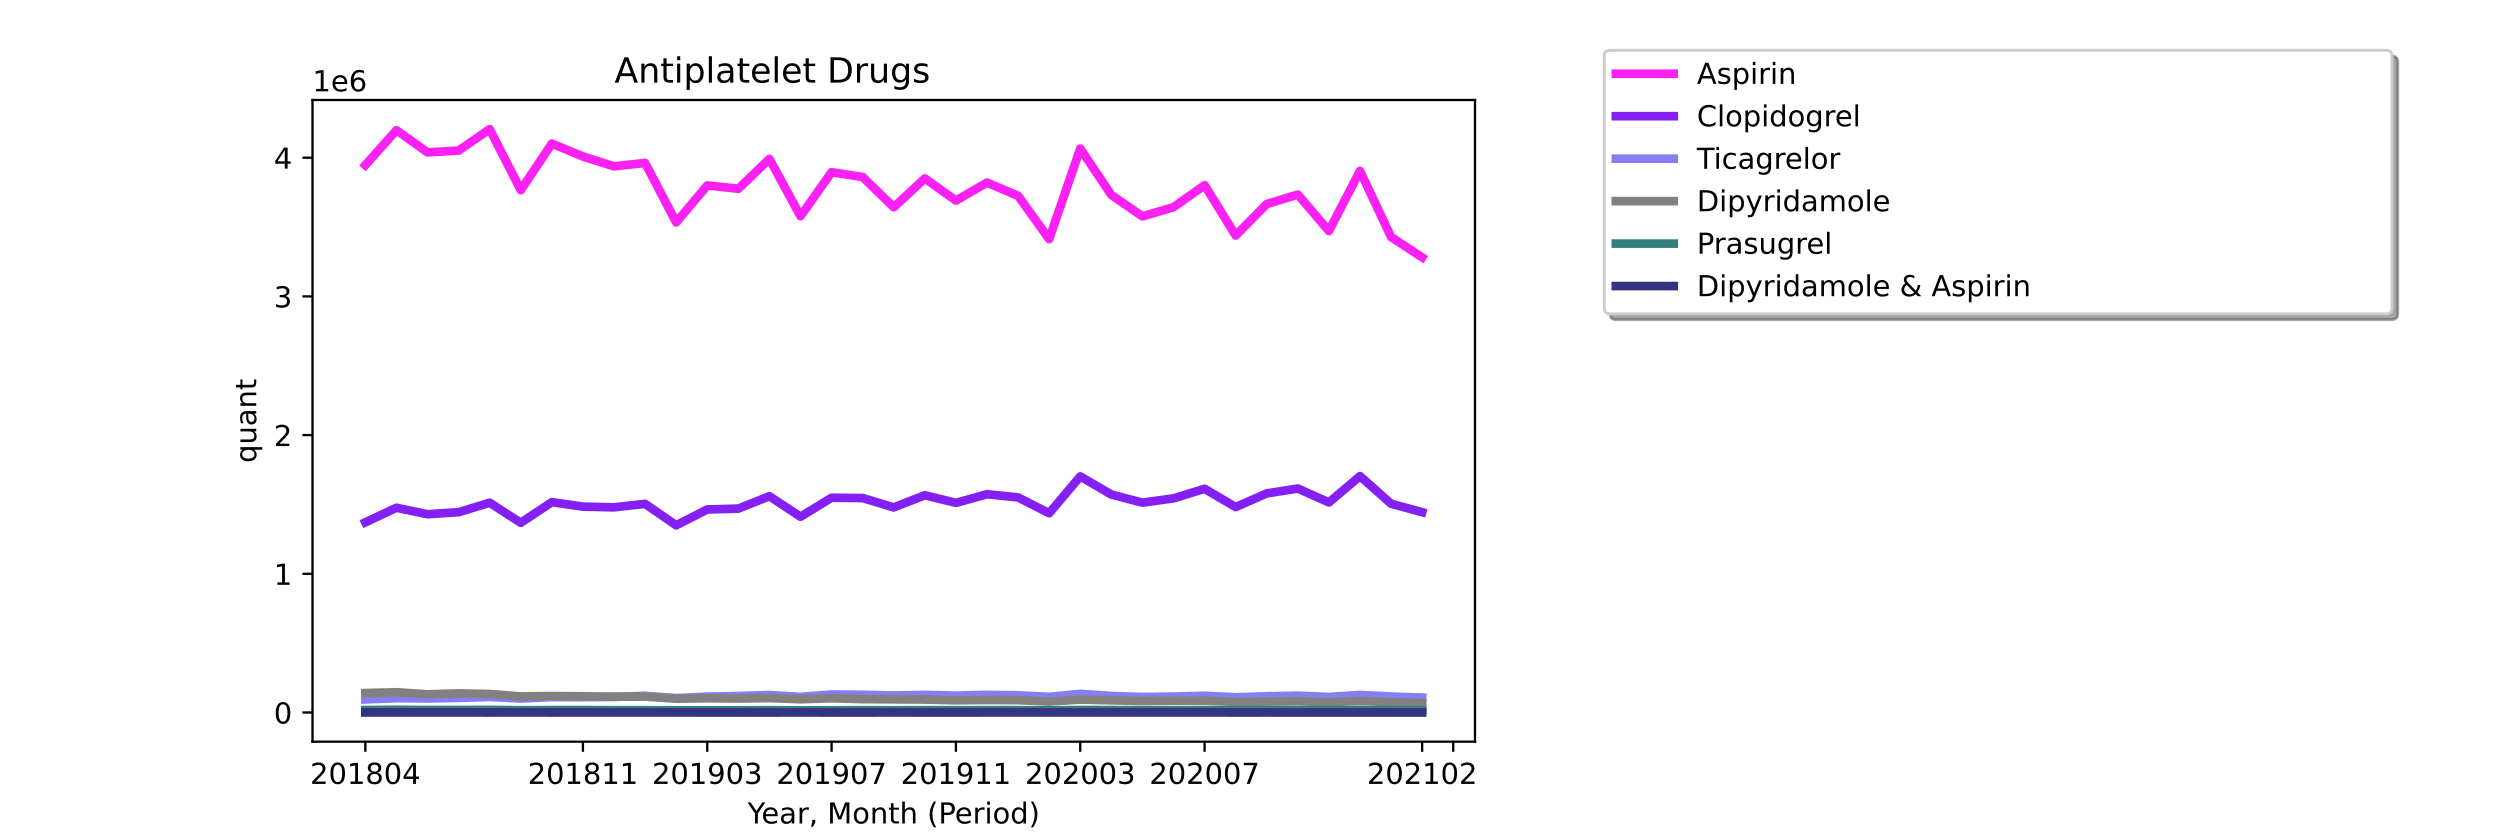 <?xml version="1.0" encoding="utf-8" standalone="no"?>
<!DOCTYPE svg PUBLIC "-//W3C//DTD SVG 1.1//EN"
  "http://www.w3.org/Graphics/SVG/1.1/DTD/svg11.dtd">
<!-- Created with matplotlib (https://matplotlib.org/) -->
<svg height="288pt" version="1.1" viewBox="0 0 864 288" width="864pt" xmlns="http://www.w3.org/2000/svg" xmlns:xlink="http://www.w3.org/1999/xlink">
 <defs>
  <style type="text/css">*{stroke-linecap:butt;stroke-linejoin:round;}</style>
 </defs>
 <g id="figure_1">
  <g id="patch_1">
   <path d="M 0 288 
L 864 288 
L 864 0 
L 0 0 
z
" style="fill:#ffffff;"/>
  </g>
  <g id="axes_1">
   <g id="patch_2">
    <path d="M 108 256.32 
L 509.76 256.32 
L 509.76 34.56 
L 108 34.56 
z
" style="fill:#ffffff;"/>
   </g>
   <g id="matplotlib.axis_1">
    <g id="xtick_1">
     <g id="line2d_1">
      <defs>
       <path d="M 0 0 
L 0 3.5 
" id="m263df5a010" style="stroke:#000000;stroke-width:0.8;"/>
      </defs>
      <g>
       <use style="stroke:#000000;stroke-width:0.8;" x="126.262" xlink:href="#m263df5a010" y="256.32"/>
      </g>
     </g>
     <g id="text_1">
      <!-- 201804 -->
      <g transform="translate(107.174 270.918)scale(0.1 -0.1)">
       <defs>
        <path d="M 19.188 8.297 
L 53.609 8.297 
L 53.609 0 
L 7.328 0 
L 7.328 8.297 
Q 12.938 14.109 22.625 23.891 
Q 32.328 33.688 34.812 36.531 
Q 39.547 41.844 41.422 45.531 
Q 43.312 49.219 43.312 52.781 
Q 43.312 58.594 39.234 62.25 
Q 35.156 65.922 28.609 65.922 
Q 23.969 65.922 18.812 64.312 
Q 13.672 62.703 7.812 59.422 
L 7.812 69.391 
Q 13.766 71.781 18.938 73 
Q 24.125 74.219 28.422 74.219 
Q 39.75 74.219 46.484 68.547 
Q 53.219 62.891 53.219 53.422 
Q 53.219 48.922 51.531 44.891 
Q 49.859 40.875 45.406 35.406 
Q 44.188 33.984 37.641 27.219 
Q 31.109 20.453 19.188 8.297 
z
" id="DejaVuSans-50"/>
        <path d="M 31.781 66.406 
Q 24.172 66.406 20.328 58.906 
Q 16.5 51.422 16.5 36.375 
Q 16.5 21.391 20.328 13.891 
Q 24.172 6.391 31.781 6.391 
Q 39.453 6.391 43.281 13.891 
Q 47.125 21.391 47.125 36.375 
Q 47.125 51.422 43.281 58.906 
Q 39.453 66.406 31.781 66.406 
z
M 31.781 74.219 
Q 44.047 74.219 50.516 64.516 
Q 56.984 54.828 56.984 36.375 
Q 56.984 17.969 50.516 8.266 
Q 44.047 -1.422 31.781 -1.422 
Q 19.531 -1.422 13.062 8.266 
Q 6.594 17.969 6.594 36.375 
Q 6.594 54.828 13.062 64.516 
Q 19.531 74.219 31.781 74.219 
z
" id="DejaVuSans-48"/>
        <path d="M 12.406 8.297 
L 28.516 8.297 
L 28.516 63.922 
L 10.984 60.406 
L 10.984 69.391 
L 28.422 72.906 
L 38.281 72.906 
L 38.281 8.297 
L 54.391 8.297 
L 54.391 0 
L 12.406 0 
z
" id="DejaVuSans-49"/>
        <path d="M 31.781 34.625 
Q 24.75 34.625 20.719 30.859 
Q 16.703 27.094 16.703 20.516 
Q 16.703 13.922 20.719 10.156 
Q 24.75 6.391 31.781 6.391 
Q 38.812 6.391 42.859 10.172 
Q 46.922 13.969 46.922 20.516 
Q 46.922 27.094 42.891 30.859 
Q 38.875 34.625 31.781 34.625 
z
M 21.922 38.812 
Q 15.578 40.375 12.031 44.719 
Q 8.5 49.078 8.5 55.328 
Q 8.5 64.062 14.719 69.141 
Q 20.953 74.219 31.781 74.219 
Q 42.672 74.219 48.875 69.141 
Q 55.078 64.062 55.078 55.328 
Q 55.078 49.078 51.531 44.719 
Q 48 40.375 41.703 38.812 
Q 48.828 37.156 52.797 32.312 
Q 56.781 27.484 56.781 20.516 
Q 56.781 9.906 50.312 4.234 
Q 43.844 -1.422 31.781 -1.422 
Q 19.734 -1.422 13.25 4.234 
Q 6.781 9.906 6.781 20.516 
Q 6.781 27.484 10.781 32.312 
Q 14.797 37.156 21.922 38.812 
z
M 18.312 54.391 
Q 18.312 48.734 21.844 45.562 
Q 25.391 42.391 31.781 42.391 
Q 38.141 42.391 41.719 45.562 
Q 45.312 48.734 45.312 54.391 
Q 45.312 60.062 41.719 63.234 
Q 38.141 66.406 31.781 66.406 
Q 25.391 66.406 21.844 63.234 
Q 18.312 60.062 18.312 54.391 
z
" id="DejaVuSans-56"/>
        <path d="M 37.797 64.312 
L 12.891 25.391 
L 37.797 25.391 
z
M 35.203 72.906 
L 47.609 72.906 
L 47.609 25.391 
L 58.016 25.391 
L 58.016 17.188 
L 47.609 17.188 
L 47.609 0 
L 37.797 0 
L 37.797 17.188 
L 4.891 17.188 
L 4.891 26.703 
z
" id="DejaVuSans-52"/>
       </defs>
       <use xlink:href="#DejaVuSans-50"/>
       <use x="63.623" xlink:href="#DejaVuSans-48"/>
       <use x="127.246" xlink:href="#DejaVuSans-49"/>
       <use x="190.869" xlink:href="#DejaVuSans-56"/>
       <use x="254.492" xlink:href="#DejaVuSans-48"/>
       <use x="318.115" xlink:href="#DejaVuSans-52"/>
      </g>
     </g>
    </g>
    <g id="xtick_2">
     <g id="line2d_2">
      <g>
       <use style="stroke:#000000;stroke-width:0.8;" x="201.458" xlink:href="#m263df5a010" y="256.32"/>
      </g>
     </g>
     <g id="text_2">
      <!-- 201811 -->
      <g transform="translate(182.37 270.918)scale(0.1 -0.1)">
       <use xlink:href="#DejaVuSans-50"/>
       <use x="63.623" xlink:href="#DejaVuSans-48"/>
       <use x="127.246" xlink:href="#DejaVuSans-49"/>
       <use x="190.869" xlink:href="#DejaVuSans-56"/>
       <use x="254.492" xlink:href="#DejaVuSans-49"/>
       <use x="318.115" xlink:href="#DejaVuSans-49"/>
      </g>
     </g>
    </g>
    <g id="xtick_3">
     <g id="line2d_3">
      <g>
       <use style="stroke:#000000;stroke-width:0.8;" x="244.427" xlink:href="#m263df5a010" y="256.32"/>
      </g>
     </g>
     <g id="text_3">
      <!-- 201903 -->
      <g transform="translate(225.339 270.918)scale(0.1 -0.1)">
       <defs>
        <path d="M 10.984 1.516 
L 10.984 10.5 
Q 14.703 8.734 18.5 7.812 
Q 22.312 6.891 25.984 6.891 
Q 35.75 6.891 40.891 13.453 
Q 46.047 20.016 46.781 33.406 
Q 43.953 29.203 39.594 26.953 
Q 35.25 24.703 29.984 24.703 
Q 19.047 24.703 12.672 31.312 
Q 6.297 37.938 6.297 49.422 
Q 6.297 60.641 12.938 67.422 
Q 19.578 74.219 30.609 74.219 
Q 43.266 74.219 49.922 64.516 
Q 56.594 54.828 56.594 36.375 
Q 56.594 19.141 48.406 8.859 
Q 40.234 -1.422 26.422 -1.422 
Q 22.703 -1.422 18.891 -0.688 
Q 15.094 0.047 10.984 1.516 
z
M 30.609 32.422 
Q 37.25 32.422 41.125 36.953 
Q 45.016 41.5 45.016 49.422 
Q 45.016 57.281 41.125 61.844 
Q 37.25 66.406 30.609 66.406 
Q 23.969 66.406 20.094 61.844 
Q 16.219 57.281 16.219 49.422 
Q 16.219 41.5 20.094 36.953 
Q 23.969 32.422 30.609 32.422 
z
" id="DejaVuSans-57"/>
        <path d="M 40.578 39.312 
Q 47.656 37.797 51.625 33 
Q 55.609 28.219 55.609 21.188 
Q 55.609 10.406 48.188 4.484 
Q 40.766 -1.422 27.094 -1.422 
Q 22.516 -1.422 17.656 -0.516 
Q 12.797 0.391 7.625 2.203 
L 7.625 11.719 
Q 11.719 9.328 16.594 8.109 
Q 21.484 6.891 26.812 6.891 
Q 36.078 6.891 40.938 10.547 
Q 45.797 14.203 45.797 21.188 
Q 45.797 27.641 41.281 31.266 
Q 36.766 34.906 28.719 34.906 
L 20.219 34.906 
L 20.219 43.016 
L 29.109 43.016 
Q 36.375 43.016 40.234 45.922 
Q 44.094 48.828 44.094 54.297 
Q 44.094 59.906 40.109 62.906 
Q 36.141 65.922 28.719 65.922 
Q 24.656 65.922 20.016 65.031 
Q 15.375 64.156 9.812 62.312 
L 9.812 71.094 
Q 15.438 72.656 20.344 73.438 
Q 25.25 74.219 29.594 74.219 
Q 40.828 74.219 47.359 69.109 
Q 53.906 64.016 53.906 55.328 
Q 53.906 49.266 50.438 45.094 
Q 46.969 40.922 40.578 39.312 
z
" id="DejaVuSans-51"/>
       </defs>
       <use xlink:href="#DejaVuSans-50"/>
       <use x="63.623" xlink:href="#DejaVuSans-48"/>
       <use x="127.246" xlink:href="#DejaVuSans-49"/>
       <use x="190.869" xlink:href="#DejaVuSans-57"/>
       <use x="254.492" xlink:href="#DejaVuSans-48"/>
       <use x="318.115" xlink:href="#DejaVuSans-51"/>
      </g>
     </g>
    </g>
    <g id="xtick_4">
     <g id="line2d_4">
      <g>
       <use style="stroke:#000000;stroke-width:0.8;" x="287.396" xlink:href="#m263df5a010" y="256.32"/>
      </g>
     </g>
     <g id="text_4">
      <!-- 201907 -->
      <g transform="translate(268.308 270.918)scale(0.1 -0.1)">
       <defs>
        <path d="M 8.203 72.906 
L 55.078 72.906 
L 55.078 68.703 
L 28.609 0 
L 18.312 0 
L 43.219 64.594 
L 8.203 64.594 
z
" id="DejaVuSans-55"/>
       </defs>
       <use xlink:href="#DejaVuSans-50"/>
       <use x="63.623" xlink:href="#DejaVuSans-48"/>
       <use x="127.246" xlink:href="#DejaVuSans-49"/>
       <use x="190.869" xlink:href="#DejaVuSans-57"/>
       <use x="254.492" xlink:href="#DejaVuSans-48"/>
       <use x="318.115" xlink:href="#DejaVuSans-55"/>
      </g>
     </g>
    </g>
    <g id="xtick_5">
     <g id="line2d_5">
      <g>
       <use style="stroke:#000000;stroke-width:0.8;" x="330.364" xlink:href="#m263df5a010" y="256.32"/>
      </g>
     </g>
     <g id="text_5">
      <!-- 201911 -->
      <g transform="translate(311.277 270.918)scale(0.1 -0.1)">
       <use xlink:href="#DejaVuSans-50"/>
       <use x="63.623" xlink:href="#DejaVuSans-48"/>
       <use x="127.246" xlink:href="#DejaVuSans-49"/>
       <use x="190.869" xlink:href="#DejaVuSans-57"/>
       <use x="254.492" xlink:href="#DejaVuSans-49"/>
       <use x="318.115" xlink:href="#DejaVuSans-49"/>
      </g>
     </g>
    </g>
    <g id="xtick_6">
     <g id="line2d_6">
      <g>
       <use style="stroke:#000000;stroke-width:0.8;" x="373.333" xlink:href="#m263df5a010" y="256.32"/>
      </g>
     </g>
     <g id="text_6">
      <!-- 202003 -->
      <g transform="translate(354.246 270.918)scale(0.1 -0.1)">
       <use xlink:href="#DejaVuSans-50"/>
       <use x="63.623" xlink:href="#DejaVuSans-48"/>
       <use x="127.246" xlink:href="#DejaVuSans-50"/>
       <use x="190.869" xlink:href="#DejaVuSans-48"/>
       <use x="254.492" xlink:href="#DejaVuSans-48"/>
       <use x="318.115" xlink:href="#DejaVuSans-51"/>
      </g>
     </g>
    </g>
    <g id="xtick_7">
     <g id="line2d_7">
      <g>
       <use style="stroke:#000000;stroke-width:0.8;" x="416.302" xlink:href="#m263df5a010" y="256.32"/>
      </g>
     </g>
     <g id="text_7">
      <!-- 202007 -->
      <g transform="translate(397.215 270.918)scale(0.1 -0.1)">
       <use xlink:href="#DejaVuSans-50"/>
       <use x="63.623" xlink:href="#DejaVuSans-48"/>
       <use x="127.246" xlink:href="#DejaVuSans-50"/>
       <use x="190.869" xlink:href="#DejaVuSans-48"/>
       <use x="254.492" xlink:href="#DejaVuSans-48"/>
       <use x="318.115" xlink:href="#DejaVuSans-55"/>
      </g>
     </g>
    </g>
    <g id="xtick_8">
     <g id="line2d_8">
      <g>
       <use style="stroke:#000000;stroke-width:0.8;" x="491.498" xlink:href="#m263df5a010" y="256.32"/>
      </g>
     </g>
     <g id="text_8">
      <!-- 202102 -->
      <g transform="translate(472.411 270.918)scale(0.1 -0.1)">
       <use xlink:href="#DejaVuSans-50"/>
       <use x="63.623" xlink:href="#DejaVuSans-48"/>
       <use x="127.246" xlink:href="#DejaVuSans-50"/>
       <use x="190.869" xlink:href="#DejaVuSans-49"/>
       <use x="254.492" xlink:href="#DejaVuSans-48"/>
       <use x="318.115" xlink:href="#DejaVuSans-50"/>
      </g>
     </g>
    </g>
    <g id="xtick_9">
     <g id="line2d_9">
      <g>
       <use style="stroke:#000000;stroke-width:0.8;" x="502.24" xlink:href="#m263df5a010" y="256.32"/>
      </g>
     </g>
    </g>
    <g id="text_9">
     <!-- Year, Month (Period) -->
     <g transform="translate(258.364 284.597)scale(0.1 -0.1)">
      <defs>
       <path d="M -0.203 72.906 
L 10.406 72.906 
L 30.609 42.922 
L 50.688 72.906 
L 61.281 72.906 
L 35.5 34.719 
L 35.5 0 
L 25.594 0 
L 25.594 34.719 
z
" id="DejaVuSans-89"/>
       <path d="M 56.203 29.594 
L 56.203 25.203 
L 14.891 25.203 
Q 15.484 15.922 20.484 11.062 
Q 25.484 6.203 34.422 6.203 
Q 39.594 6.203 44.453 7.469 
Q 49.312 8.734 54.109 11.281 
L 54.109 2.781 
Q 49.266 0.734 44.188 -0.344 
Q 39.109 -1.422 33.891 -1.422 
Q 20.797 -1.422 13.156 6.188 
Q 5.516 13.812 5.516 26.812 
Q 5.516 40.234 12.766 48.109 
Q 20.016 56 32.328 56 
Q 43.359 56 49.781 48.891 
Q 56.203 41.797 56.203 29.594 
z
M 47.219 32.234 
Q 47.125 39.594 43.094 43.984 
Q 39.062 48.391 32.422 48.391 
Q 24.906 48.391 20.391 44.141 
Q 15.875 39.891 15.188 32.172 
z
" id="DejaVuSans-101"/>
       <path d="M 34.281 27.484 
Q 23.391 27.484 19.188 25 
Q 14.984 22.516 14.984 16.5 
Q 14.984 11.719 18.141 8.906 
Q 21.297 6.109 26.703 6.109 
Q 34.188 6.109 38.703 11.406 
Q 43.219 16.703 43.219 25.484 
L 43.219 27.484 
z
M 52.203 31.203 
L 52.203 0 
L 43.219 0 
L 43.219 8.297 
Q 40.141 3.328 35.547 0.953 
Q 30.953 -1.422 24.312 -1.422 
Q 15.922 -1.422 10.953 3.297 
Q 6 8.016 6 15.922 
Q 6 25.141 12.172 29.828 
Q 18.359 34.516 30.609 34.516 
L 43.219 34.516 
L 43.219 35.406 
Q 43.219 41.609 39.141 45 
Q 35.062 48.391 27.688 48.391 
Q 23 48.391 18.547 47.266 
Q 14.109 46.141 10.016 43.891 
L 10.016 52.203 
Q 14.938 54.109 19.578 55.047 
Q 24.219 56 28.609 56 
Q 40.484 56 46.344 49.844 
Q 52.203 43.703 52.203 31.203 
z
" id="DejaVuSans-97"/>
       <path d="M 41.109 46.297 
Q 39.594 47.172 37.812 47.578 
Q 36.031 48 33.891 48 
Q 26.266 48 22.188 43.047 
Q 18.109 38.094 18.109 28.812 
L 18.109 0 
L 9.078 0 
L 9.078 54.688 
L 18.109 54.688 
L 18.109 46.188 
Q 20.953 51.172 25.484 53.578 
Q 30.031 56 36.531 56 
Q 37.453 56 38.578 55.875 
Q 39.703 55.766 41.062 55.516 
z
" id="DejaVuSans-114"/>
       <path d="M 11.719 12.406 
L 22.016 12.406 
L 22.016 4 
L 14.016 -11.625 
L 7.719 -11.625 
L 11.719 4 
z
" id="DejaVuSans-44"/>
       <path id="DejaVuSans-32"/>
       <path d="M 9.812 72.906 
L 24.516 72.906 
L 43.109 23.297 
L 61.812 72.906 
L 76.516 72.906 
L 76.516 0 
L 66.891 0 
L 66.891 64.016 
L 48.094 14.016 
L 38.188 14.016 
L 19.391 64.016 
L 19.391 0 
L 9.812 0 
z
" id="DejaVuSans-77"/>
       <path d="M 30.609 48.391 
Q 23.391 48.391 19.188 42.75 
Q 14.984 37.109 14.984 27.297 
Q 14.984 17.484 19.156 11.844 
Q 23.344 6.203 30.609 6.203 
Q 37.797 6.203 41.984 11.859 
Q 46.188 17.531 46.188 27.297 
Q 46.188 37.016 41.984 42.703 
Q 37.797 48.391 30.609 48.391 
z
M 30.609 56 
Q 42.328 56 49.016 48.375 
Q 55.719 40.766 55.719 27.297 
Q 55.719 13.875 49.016 6.219 
Q 42.328 -1.422 30.609 -1.422 
Q 18.844 -1.422 12.172 6.219 
Q 5.516 13.875 5.516 27.297 
Q 5.516 40.766 12.172 48.375 
Q 18.844 56 30.609 56 
z
" id="DejaVuSans-111"/>
       <path d="M 54.891 33.016 
L 54.891 0 
L 45.906 0 
L 45.906 32.719 
Q 45.906 40.484 42.875 44.328 
Q 39.844 48.188 33.797 48.188 
Q 26.516 48.188 22.312 43.547 
Q 18.109 38.922 18.109 30.906 
L 18.109 0 
L 9.078 0 
L 9.078 54.688 
L 18.109 54.688 
L 18.109 46.188 
Q 21.344 51.125 25.703 53.562 
Q 30.078 56 35.797 56 
Q 45.219 56 50.047 50.172 
Q 54.891 44.344 54.891 33.016 
z
" id="DejaVuSans-110"/>
       <path d="M 18.312 70.219 
L 18.312 54.688 
L 36.812 54.688 
L 36.812 47.703 
L 18.312 47.703 
L 18.312 18.016 
Q 18.312 11.328 20.141 9.422 
Q 21.969 7.516 27.594 7.516 
L 36.812 7.516 
L 36.812 0 
L 27.594 0 
Q 17.188 0 13.234 3.875 
Q 9.281 7.766 9.281 18.016 
L 9.281 47.703 
L 2.688 47.703 
L 2.688 54.688 
L 9.281 54.688 
L 9.281 70.219 
z
" id="DejaVuSans-116"/>
       <path d="M 54.891 33.016 
L 54.891 0 
L 45.906 0 
L 45.906 32.719 
Q 45.906 40.484 42.875 44.328 
Q 39.844 48.188 33.797 48.188 
Q 26.516 48.188 22.312 43.547 
Q 18.109 38.922 18.109 30.906 
L 18.109 0 
L 9.078 0 
L 9.078 75.984 
L 18.109 75.984 
L 18.109 46.188 
Q 21.344 51.125 25.703 53.562 
Q 30.078 56 35.797 56 
Q 45.219 56 50.047 50.172 
Q 54.891 44.344 54.891 33.016 
z
" id="DejaVuSans-104"/>
       <path d="M 31 75.875 
Q 24.469 64.656 21.281 53.656 
Q 18.109 42.672 18.109 31.391 
Q 18.109 20.125 21.312 9.062 
Q 24.516 -2 31 -13.188 
L 23.188 -13.188 
Q 15.875 -1.703 12.234 9.375 
Q 8.594 20.453 8.594 31.391 
Q 8.594 42.281 12.203 53.312 
Q 15.828 64.359 23.188 75.875 
z
" id="DejaVuSans-40"/>
       <path d="M 19.672 64.797 
L 19.672 37.406 
L 32.078 37.406 
Q 38.969 37.406 42.719 40.969 
Q 46.484 44.531 46.484 51.125 
Q 46.484 57.672 42.719 61.234 
Q 38.969 64.797 32.078 64.797 
z
M 9.812 72.906 
L 32.078 72.906 
Q 44.344 72.906 50.609 67.359 
Q 56.891 61.812 56.891 51.125 
Q 56.891 40.328 50.609 34.812 
Q 44.344 29.297 32.078 29.297 
L 19.672 29.297 
L 19.672 0 
L 9.812 0 
z
" id="DejaVuSans-80"/>
       <path d="M 9.422 54.688 
L 18.406 54.688 
L 18.406 0 
L 9.422 0 
z
M 9.422 75.984 
L 18.406 75.984 
L 18.406 64.594 
L 9.422 64.594 
z
" id="DejaVuSans-105"/>
       <path d="M 45.406 46.391 
L 45.406 75.984 
L 54.391 75.984 
L 54.391 0 
L 45.406 0 
L 45.406 8.203 
Q 42.578 3.328 38.25 0.953 
Q 33.938 -1.422 27.875 -1.422 
Q 17.969 -1.422 11.734 6.484 
Q 5.516 14.406 5.516 27.297 
Q 5.516 40.188 11.734 48.094 
Q 17.969 56 27.875 56 
Q 33.938 56 38.25 53.625 
Q 42.578 51.266 45.406 46.391 
z
M 14.797 27.297 
Q 14.797 17.391 18.875 11.75 
Q 22.953 6.109 30.078 6.109 
Q 37.203 6.109 41.297 11.75 
Q 45.406 17.391 45.406 27.297 
Q 45.406 37.203 41.297 42.844 
Q 37.203 48.484 30.078 48.484 
Q 22.953 48.484 18.875 42.844 
Q 14.797 37.203 14.797 27.297 
z
" id="DejaVuSans-100"/>
       <path d="M 8.016 75.875 
L 15.828 75.875 
Q 23.141 64.359 26.781 53.312 
Q 30.422 42.281 30.422 31.391 
Q 30.422 20.453 26.781 9.375 
Q 23.141 -1.703 15.828 -13.188 
L 8.016 -13.188 
Q 14.5 -2 17.703 9.062 
Q 20.906 20.125 20.906 31.391 
Q 20.906 42.672 17.703 53.656 
Q 14.5 64.656 8.016 75.875 
z
" id="DejaVuSans-41"/>
      </defs>
      <use xlink:href="#DejaVuSans-89"/>
      <use x="47.834" xlink:href="#DejaVuSans-101"/>
      <use x="109.357" xlink:href="#DejaVuSans-97"/>
      <use x="170.637" xlink:href="#DejaVuSans-114"/>
      <use x="211.75" xlink:href="#DejaVuSans-44"/>
      <use x="243.537" xlink:href="#DejaVuSans-32"/>
      <use x="275.324" xlink:href="#DejaVuSans-77"/>
      <use x="361.604" xlink:href="#DejaVuSans-111"/>
      <use x="422.785" xlink:href="#DejaVuSans-110"/>
      <use x="486.164" xlink:href="#DejaVuSans-116"/>
      <use x="525.373" xlink:href="#DejaVuSans-104"/>
      <use x="588.752" xlink:href="#DejaVuSans-32"/>
      <use x="620.539" xlink:href="#DejaVuSans-40"/>
      <use x="659.553" xlink:href="#DejaVuSans-80"/>
      <use x="716.23" xlink:href="#DejaVuSans-101"/>
      <use x="777.754" xlink:href="#DejaVuSans-114"/>
      <use x="818.867" xlink:href="#DejaVuSans-105"/>
      <use x="846.65" xlink:href="#DejaVuSans-111"/>
      <use x="907.832" xlink:href="#DejaVuSans-100"/>
      <use x="971.309" xlink:href="#DejaVuSans-41"/>
     </g>
    </g>
   </g>
   <g id="matplotlib.axis_2">
    <g id="ytick_1">
     <g id="line2d_10">
      <defs>
       <path d="M 0 0 
L -3.5 0 
" id="m97a8097913" style="stroke:#000000;stroke-width:0.8;"/>
      </defs>
      <g>
       <use style="stroke:#000000;stroke-width:0.8;" x="108" xlink:href="#m97a8097913" y="246.24"/>
      </g>
     </g>
     <g id="text_10">
      <!-- 0 -->
      <g transform="translate(94.638 250.039)scale(0.1 -0.1)">
       <use xlink:href="#DejaVuSans-48"/>
      </g>
     </g>
    </g>
    <g id="ytick_2">
     <g id="line2d_11">
      <g>
       <use style="stroke:#000000;stroke-width:0.8;" x="108" xlink:href="#m97a8097913" y="198.304"/>
      </g>
     </g>
     <g id="text_11">
      <!-- 1 -->
      <g transform="translate(94.638 202.103)scale(0.1 -0.1)">
       <use xlink:href="#DejaVuSans-49"/>
      </g>
     </g>
    </g>
    <g id="ytick_3">
     <g id="line2d_12">
      <g>
       <use style="stroke:#000000;stroke-width:0.8;" x="108" xlink:href="#m97a8097913" y="150.368"/>
      </g>
     </g>
     <g id="text_12">
      <!-- 2 -->
      <g transform="translate(94.638 154.168)scale(0.1 -0.1)">
       <use xlink:href="#DejaVuSans-50"/>
      </g>
     </g>
    </g>
    <g id="ytick_4">
     <g id="line2d_13">
      <g>
       <use style="stroke:#000000;stroke-width:0.8;" x="108" xlink:href="#m97a8097913" y="102.433"/>
      </g>
     </g>
     <g id="text_13">
      <!-- 3 -->
      <g transform="translate(94.638 106.232)scale(0.1 -0.1)">
       <use xlink:href="#DejaVuSans-51"/>
      </g>
     </g>
    </g>
    <g id="ytick_5">
     <g id="line2d_14">
      <g>
       <use style="stroke:#000000;stroke-width:0.8;" x="108" xlink:href="#m97a8097913" y="54.497"/>
      </g>
     </g>
     <g id="text_14">
      <!-- 4 -->
      <g transform="translate(94.638 58.296)scale(0.1 -0.1)">
       <use xlink:href="#DejaVuSans-52"/>
      </g>
     </g>
    </g>
    <g id="text_15">
     <!-- quant -->
     <g transform="translate(88.558 159.976)rotate(-90)scale(0.1 -0.1)">
      <defs>
       <path d="M 14.797 27.297 
Q 14.797 17.391 18.875 11.75 
Q 22.953 6.109 30.078 6.109 
Q 37.203 6.109 41.297 11.75 
Q 45.406 17.391 45.406 27.297 
Q 45.406 37.203 41.297 42.844 
Q 37.203 48.484 30.078 48.484 
Q 22.953 48.484 18.875 42.844 
Q 14.797 37.203 14.797 27.297 
z
M 45.406 8.203 
Q 42.578 3.328 38.25 0.953 
Q 33.938 -1.422 27.875 -1.422 
Q 17.969 -1.422 11.734 6.484 
Q 5.516 14.406 5.516 27.297 
Q 5.516 40.188 11.734 48.094 
Q 17.969 56 27.875 56 
Q 33.938 56 38.25 53.625 
Q 42.578 51.266 45.406 46.391 
L 45.406 54.688 
L 54.391 54.688 
L 54.391 -20.797 
L 45.406 -20.797 
z
" id="DejaVuSans-113"/>
       <path d="M 8.5 21.578 
L 8.5 54.688 
L 17.484 54.688 
L 17.484 21.922 
Q 17.484 14.156 20.5 10.266 
Q 23.531 6.391 29.594 6.391 
Q 36.859 6.391 41.078 11.031 
Q 45.312 15.672 45.312 23.688 
L 45.312 54.688 
L 54.297 54.688 
L 54.297 0 
L 45.312 0 
L 45.312 8.406 
Q 42.047 3.422 37.719 1 
Q 33.406 -1.422 27.688 -1.422 
Q 18.266 -1.422 13.375 4.438 
Q 8.5 10.297 8.5 21.578 
z
M 31.109 56 
z
" id="DejaVuSans-117"/>
      </defs>
      <use xlink:href="#DejaVuSans-113"/>
      <use x="63.477" xlink:href="#DejaVuSans-117"/>
      <use x="126.855" xlink:href="#DejaVuSans-97"/>
      <use x="188.135" xlink:href="#DejaVuSans-110"/>
      <use x="251.514" xlink:href="#DejaVuSans-116"/>
     </g>
    </g>
    <g id="text_16">
     <!-- 1e6 -->
     <g transform="translate(108 31.56)scale(0.1 -0.1)">
      <defs>
       <path d="M 33.016 40.375 
Q 26.375 40.375 22.484 35.828 
Q 18.609 31.297 18.609 23.391 
Q 18.609 15.531 22.484 10.953 
Q 26.375 6.391 33.016 6.391 
Q 39.656 6.391 43.531 10.953 
Q 47.406 15.531 47.406 23.391 
Q 47.406 31.297 43.531 35.828 
Q 39.656 40.375 33.016 40.375 
z
M 52.594 71.297 
L 52.594 62.312 
Q 48.875 64.062 45.094 64.984 
Q 41.312 65.922 37.594 65.922 
Q 27.828 65.922 22.672 59.328 
Q 17.531 52.734 16.797 39.406 
Q 19.672 43.656 24.016 45.922 
Q 28.375 48.188 33.594 48.188 
Q 44.578 48.188 50.953 41.516 
Q 57.328 34.859 57.328 23.391 
Q 57.328 12.156 50.688 5.359 
Q 44.047 -1.422 33.016 -1.422 
Q 20.359 -1.422 13.672 8.266 
Q 6.984 17.969 6.984 36.375 
Q 6.984 53.656 15.188 63.938 
Q 23.391 74.219 37.203 74.219 
Q 40.922 74.219 44.703 73.484 
Q 48.484 72.75 52.594 71.297 
z
" id="DejaVuSans-54"/>
      </defs>
      <use xlink:href="#DejaVuSans-49"/>
      <use x="63.623" xlink:href="#DejaVuSans-101"/>
      <use x="125.146" xlink:href="#DejaVuSans-54"/>
     </g>
    </g>
   </g>
   <g id="line2d_15">
    <path clip-path="url(#p50c2ea4069)" d="M 126.262 57.072 
L 137.004 45.008 
L 147.746 52.659 
L 158.489 52.035 
L 169.231 44.64 
L 179.973 65.703 
L 190.715 49.635 
L 201.458 54.091 
L 212.2 57.489 
L 222.942 56.308 
L 233.684 76.845 
L 244.427 64.081 
L 255.169 65.228 
L 265.911 54.931 
L 276.653 74.711 
L 287.396 59.517 
L 298.138 61.182 
L 308.88 71.628 
L 319.622 61.661 
L 330.364 69.32 
L 341.107 63.113 
L 351.849 67.693 
L 362.591 82.623 
L 373.333 51.359 
L 384.076 67.363 
L 394.818 74.787 
L 405.56 71.592 
L 416.302 64.001 
L 427.045 81.383 
L 437.787 70.505 
L 448.529 67.246 
L 459.271 79.828 
L 470.014 59.063 
L 480.756 81.896 
L 491.498 88.965 
" style="fill:none;stroke:#fb20f3;stroke-linecap:square;stroke-width:3;"/>
   </g>
   <g id="line2d_16">
    <path clip-path="url(#p50c2ea4069)" d="M 126.262 180.523 
L 137.004 175.477 
L 147.746 177.714 
L 158.489 177.013 
L 169.231 173.745 
L 179.973 180.679 
L 190.715 173.538 
L 201.458 175.087 
L 212.2 175.338 
L 222.942 174.127 
L 233.684 181.545 
L 244.427 176.067 
L 255.169 175.777 
L 265.911 171.491 
L 276.653 178.582 
L 287.396 172.015 
L 298.138 172.127 
L 308.88 175.358 
L 319.622 171.16 
L 330.364 173.794 
L 341.107 170.802 
L 351.849 171.912 
L 362.591 177.37 
L 373.333 164.651 
L 384.076 170.918 
L 394.818 173.714 
L 405.56 172.232 
L 416.302 168.924 
L 427.045 175.246 
L 437.787 170.515 
L 448.529 168.833 
L 459.271 173.641 
L 470.014 164.548 
L 480.756 174.095 
L 491.498 177.008 
" style="fill:none;stroke:#8420f3;stroke-linecap:square;stroke-width:3;"/>
   </g>
   <g id="line2d_17">
    <path clip-path="url(#p50c2ea4069)" d="M 126.262 241.721 
L 137.004 241.296 
L 147.746 241.389 
L 158.489 241.203 
L 169.231 240.863 
L 179.973 241.418 
L 190.715 240.913 
L 201.458 240.932 
L 212.2 240.854 
L 222.942 240.482 
L 233.684 241.281 
L 244.427 240.747 
L 255.169 240.545 
L 265.911 240.204 
L 276.653 240.841 
L 287.396 240.003 
L 298.138 240.117 
L 308.88 240.361 
L 319.622 240.152 
L 330.364 240.415 
L 341.107 240.144 
L 351.849 240.303 
L 362.591 240.833 
L 373.333 239.794 
L 384.076 240.516 
L 394.818 240.891 
L 405.56 240.726 
L 416.302 240.462 
L 427.045 240.983 
L 437.787 240.633 
L 448.529 240.423 
L 459.271 240.87 
L 470.014 240.177 
L 480.756 240.724 
L 491.498 241.101 
" style="fill:none;stroke:#8480f3;stroke-linecap:square;stroke-width:3;"/>
   </g>
   <g id="line2d_18">
    <path clip-path="url(#p50c2ea4069)" d="M 126.262 239.517 
L 137.004 239.237 
L 147.746 239.96 
L 158.489 239.637 
L 169.231 239.849 
L 179.973 240.687 
L 190.715 240.55 
L 201.458 240.644 
L 212.2 240.783 
L 222.942 240.733 
L 233.684 241.463 
L 244.427 241.32 
L 255.169 241.415 
L 265.911 241.253 
L 276.653 241.655 
L 287.396 241.323 
L 298.138 241.623 
L 308.88 241.695 
L 319.622 241.769 
L 330.364 242.02 
L 341.107 241.931 
L 351.849 241.984 
L 362.591 242.463 
L 373.333 241.771 
L 384.076 242.031 
L 394.818 242.288 
L 405.56 242.174 
L 416.302 242.136 
L 427.045 242.604 
L 437.787 242.457 
L 448.529 242.35 
L 459.271 242.669 
L 470.014 242.208 
L 480.756 242.677 
L 491.498 243.008 
" style="fill:none;stroke:#84807f;stroke-linecap:square;stroke-width:3;"/>
   </g>
   <g id="line2d_19">
    <path clip-path="url(#p50c2ea4069)" d="M 126.262 245.383 
L 137.004 245.295 
L 147.746 245.362 
L 158.489 245.355 
L 169.231 245.327 
L 179.973 245.454 
L 190.715 245.405 
L 201.458 245.397 
L 212.2 245.441 
L 222.942 245.445 
L 233.684 245.492 
L 244.427 245.484 
L 255.169 245.483 
L 265.911 245.441 
L 276.653 245.514 
L 287.396 245.469 
L 298.138 245.438 
L 308.88 245.468 
L 319.622 245.426 
L 330.364 245.459 
L 341.107 245.427 
L 351.849 245.434 
L 362.591 245.504 
L 373.333 245.366 
L 384.076 245.402 
L 394.818 245.469 
L 405.56 245.45 
L 416.302 245.392 
L 427.045 245.476 
L 437.787 245.398 
L 448.529 245.392 
L 459.271 245.422 
L 470.014 245.325 
L 480.756 245.436 
L 491.498 245.441 
" style="fill:none;stroke:#32807f;stroke-linecap:square;stroke-width:3;"/>
   </g>
   <g id="line2d_20">
    <path clip-path="url(#p50c2ea4069)" d="M 126.262 246.23 
L 137.004 246.235 
L 147.746 246.233 
L 158.489 246.233 
L 169.231 246.238 
L 179.973 246.233 
L 190.715 246.238 
L 201.458 246.235 
L 212.2 246.235 
L 222.942 246.235 
L 233.684 246.235 
L 244.427 246.24 
L 255.169 246.24 
L 265.911 246.24 
L 276.653 246.233 
L 287.396 246.24 
L 298.138 246.24 
L 308.88 246.235 
L 319.622 246.24 
L 330.364 246.24 
L 341.107 246.237 
L 351.849 246.237 
L 362.591 246.237 
L 373.333 246.234 
L 384.076 246.237 
L 394.818 246.237 
L 405.56 246.237 
L 416.302 246.231 
L 427.045 246.24 
L 437.787 246.237 
L 448.529 246.24 
L 459.271 246.24 
L 470.014 246.24 
L 480.756 246.24 
L 491.498 246.24 
" style="fill:none;stroke:#32347f;stroke-linecap:square;stroke-width:3;"/>
   </g>
   <g id="patch_3">
    <path d="M 108 256.32 
L 108 34.56 
" style="fill:none;stroke:#000000;stroke-linecap:square;stroke-linejoin:miter;stroke-width:0.8;"/>
   </g>
   <g id="patch_4">
    <path d="M 509.76 256.32 
L 509.76 34.56 
" style="fill:none;stroke:#000000;stroke-linecap:square;stroke-linejoin:miter;stroke-width:0.8;"/>
   </g>
   <g id="patch_5">
    <path d="M 108 256.32 
L 509.76 256.32 
" style="fill:none;stroke:#000000;stroke-linecap:square;stroke-linejoin:miter;stroke-width:0.8;"/>
   </g>
   <g id="patch_6">
    <path d="M 108 34.56 
L 509.76 34.56 
" style="fill:none;stroke:#000000;stroke-linecap:square;stroke-linejoin:miter;stroke-width:0.8;"/>
   </g>
   <g id="text_17">
    <!-- Antiplatelet Drugs                       -->
    <g transform="translate(212.364 28.56)scale(0.12 -0.12)">
     <defs>
      <path d="M 34.188 63.188 
L 20.797 26.906 
L 47.609 26.906 
z
M 28.609 72.906 
L 39.797 72.906 
L 67.578 0 
L 57.328 0 
L 50.688 18.703 
L 17.828 18.703 
L 11.188 0 
L 0.781 0 
z
" id="DejaVuSans-65"/>
      <path d="M 18.109 8.203 
L 18.109 -20.797 
L 9.078 -20.797 
L 9.078 54.688 
L 18.109 54.688 
L 18.109 46.391 
Q 20.953 51.266 25.266 53.625 
Q 29.594 56 35.594 56 
Q 45.562 56 51.781 48.094 
Q 58.016 40.188 58.016 27.297 
Q 58.016 14.406 51.781 6.484 
Q 45.562 -1.422 35.594 -1.422 
Q 29.594 -1.422 25.266 0.953 
Q 20.953 3.328 18.109 8.203 
z
M 48.688 27.297 
Q 48.688 37.203 44.609 42.844 
Q 40.531 48.484 33.406 48.484 
Q 26.266 48.484 22.188 42.844 
Q 18.109 37.203 18.109 27.297 
Q 18.109 17.391 22.188 11.75 
Q 26.266 6.109 33.406 6.109 
Q 40.531 6.109 44.609 11.75 
Q 48.688 17.391 48.688 27.297 
z
" id="DejaVuSans-112"/>
      <path d="M 9.422 75.984 
L 18.406 75.984 
L 18.406 0 
L 9.422 0 
z
" id="DejaVuSans-108"/>
      <path d="M 19.672 64.797 
L 19.672 8.109 
L 31.594 8.109 
Q 46.688 8.109 53.688 14.938 
Q 60.688 21.781 60.688 36.531 
Q 60.688 51.172 53.688 57.984 
Q 46.688 64.797 31.594 64.797 
z
M 9.812 72.906 
L 30.078 72.906 
Q 51.266 72.906 61.172 64.094 
Q 71.094 55.281 71.094 36.531 
Q 71.094 17.672 61.125 8.828 
Q 51.172 0 30.078 0 
L 9.812 0 
z
" id="DejaVuSans-68"/>
      <path d="M 45.406 27.984 
Q 45.406 37.75 41.375 43.109 
Q 37.359 48.484 30.078 48.484 
Q 22.859 48.484 18.828 43.109 
Q 14.797 37.75 14.797 27.984 
Q 14.797 18.266 18.828 12.891 
Q 22.859 7.516 30.078 7.516 
Q 37.359 7.516 41.375 12.891 
Q 45.406 18.266 45.406 27.984 
z
M 54.391 6.781 
Q 54.391 -7.172 48.188 -13.984 
Q 42 -20.797 29.203 -20.797 
Q 24.469 -20.797 20.266 -20.094 
Q 16.062 -19.391 12.109 -17.922 
L 12.109 -9.188 
Q 16.062 -11.328 19.922 -12.344 
Q 23.781 -13.375 27.781 -13.375 
Q 36.625 -13.375 41.016 -8.766 
Q 45.406 -4.156 45.406 5.172 
L 45.406 9.625 
Q 42.625 4.781 38.281 2.391 
Q 33.938 0 27.875 0 
Q 17.828 0 11.672 7.656 
Q 5.516 15.328 5.516 27.984 
Q 5.516 40.672 11.672 48.328 
Q 17.828 56 27.875 56 
Q 33.938 56 38.281 53.609 
Q 42.625 51.219 45.406 46.391 
L 45.406 54.688 
L 54.391 54.688 
z
" id="DejaVuSans-103"/>
      <path d="M 44.281 53.078 
L 44.281 44.578 
Q 40.484 46.531 36.375 47.5 
Q 32.281 48.484 27.875 48.484 
Q 21.188 48.484 17.844 46.438 
Q 14.5 44.391 14.5 40.281 
Q 14.5 37.156 16.891 35.375 
Q 19.281 33.594 26.516 31.984 
L 29.594 31.297 
Q 39.156 29.25 43.188 25.516 
Q 47.219 21.781 47.219 15.094 
Q 47.219 7.469 41.188 3.016 
Q 35.156 -1.422 24.609 -1.422 
Q 20.219 -1.422 15.453 -0.562 
Q 10.688 0.297 5.422 2 
L 5.422 11.281 
Q 10.406 8.688 15.234 7.391 
Q 20.062 6.109 24.812 6.109 
Q 31.156 6.109 34.562 8.281 
Q 37.984 10.453 37.984 14.406 
Q 37.984 18.062 35.516 20.016 
Q 33.062 21.969 24.703 23.781 
L 21.578 24.516 
Q 13.234 26.266 9.516 29.906 
Q 5.812 33.547 5.812 39.891 
Q 5.812 47.609 11.281 51.797 
Q 16.75 56 26.812 56 
Q 31.781 56 36.172 55.266 
Q 40.578 54.547 44.281 53.078 
z
" id="DejaVuSans-115"/>
     </defs>
     <use xlink:href="#DejaVuSans-65"/>
     <use x="68.408" xlink:href="#DejaVuSans-110"/>
     <use x="131.787" xlink:href="#DejaVuSans-116"/>
     <use x="170.996" xlink:href="#DejaVuSans-105"/>
     <use x="198.779" xlink:href="#DejaVuSans-112"/>
     <use x="262.256" xlink:href="#DejaVuSans-108"/>
     <use x="290.039" xlink:href="#DejaVuSans-97"/>
     <use x="351.318" xlink:href="#DejaVuSans-116"/>
     <use x="390.527" xlink:href="#DejaVuSans-101"/>
     <use x="452.051" xlink:href="#DejaVuSans-108"/>
     <use x="479.834" xlink:href="#DejaVuSans-101"/>
     <use x="541.357" xlink:href="#DejaVuSans-116"/>
     <use x="580.566" xlink:href="#DejaVuSans-32"/>
     <use x="612.354" xlink:href="#DejaVuSans-68"/>
     <use x="689.355" xlink:href="#DejaVuSans-114"/>
     <use x="730.469" xlink:href="#DejaVuSans-117"/>
     <use x="793.848" xlink:href="#DejaVuSans-103"/>
     <use x="857.324" xlink:href="#DejaVuSans-115"/>
     <use x="909.424" xlink:href="#DejaVuSans-32"/>
     <use x="941.211" xlink:href="#DejaVuSans-32"/>
     <use x="972.998" xlink:href="#DejaVuSans-32"/>
     <use x="1004.785" xlink:href="#DejaVuSans-32"/>
     <use x="1036.572" xlink:href="#DejaVuSans-32"/>
     <use x="1068.359" xlink:href="#DejaVuSans-32"/>
     <use x="1100.146" xlink:href="#DejaVuSans-32"/>
     <use x="1131.934" xlink:href="#DejaVuSans-32"/>
     <use x="1163.721" xlink:href="#DejaVuSans-32"/>
     <use x="1195.508" xlink:href="#DejaVuSans-32"/>
     <use x="1227.295" xlink:href="#DejaVuSans-32"/>
     <use x="1259.082" xlink:href="#DejaVuSans-32"/>
     <use x="1290.869" xlink:href="#DejaVuSans-32"/>
     <use x="1322.656" xlink:href="#DejaVuSans-32"/>
     <use x="1354.443" xlink:href="#DejaVuSans-32"/>
     <use x="1386.23" xlink:href="#DejaVuSans-32"/>
     <use x="1418.018" xlink:href="#DejaVuSans-32"/>
     <use x="1449.805" xlink:href="#DejaVuSans-32"/>
     <use x="1481.592" xlink:href="#DejaVuSans-32"/>
     <use x="1513.379" xlink:href="#DejaVuSans-32"/>
     <use x="1545.166" xlink:href="#DejaVuSans-32"/>
     <use x="1576.953" xlink:href="#DejaVuSans-32"/>
    </g>
   </g>
   <g id="legend_1">
    <g id="patch_7">
     <path d="M 558.438 110.453 
L 826.666 110.453 
Q 828.666 110.453 828.666 108.453 
L 828.666 21.384 
Q 828.666 19.384 826.666 19.384 
L 558.438 19.384 
Q 556.438 19.384 556.438 21.384 
L 556.438 108.453 
Q 556.438 110.453 558.438 110.453 
z
" style="fill:#4c4c4c;opacity:0.5;stroke:#4c4c4c;stroke-linejoin:miter;"/>
    </g>
    <g id="patch_8">
     <path d="M 556.438 108.453 
L 824.666 108.453 
Q 826.666 108.453 826.666 106.453 
L 826.666 19.384 
Q 826.666 17.384 824.666 17.384 
L 556.438 17.384 
Q 554.438 17.384 554.438 19.384 
L 554.438 106.453 
Q 554.438 108.453 556.438 108.453 
z
" style="fill:#ffffff;stroke:#cccccc;stroke-linejoin:miter;"/>
    </g>
    <g id="line2d_21">
     <path d="M 558.438 25.482 
L 578.438 25.482 
" style="fill:none;stroke:#fb20f3;stroke-linecap:square;stroke-width:3;"/>
    </g>
    <g id="line2d_22"/>
    <g id="text_18">
     <!-- Aspirin                                                      -->
     <g transform="translate(586.438 28.982)scale(0.1 -0.1)">
      <use xlink:href="#DejaVuSans-65"/>
      <use x="68.408" xlink:href="#DejaVuSans-115"/>
      <use x="120.508" xlink:href="#DejaVuSans-112"/>
      <use x="183.984" xlink:href="#DejaVuSans-105"/>
      <use x="211.768" xlink:href="#DejaVuSans-114"/>
      <use x="252.881" xlink:href="#DejaVuSans-105"/>
      <use x="280.664" xlink:href="#DejaVuSans-110"/>
      <use x="344.043" xlink:href="#DejaVuSans-32"/>
      <use x="375.83" xlink:href="#DejaVuSans-32"/>
      <use x="407.617" xlink:href="#DejaVuSans-32"/>
      <use x="439.404" xlink:href="#DejaVuSans-32"/>
      <use x="471.191" xlink:href="#DejaVuSans-32"/>
      <use x="502.979" xlink:href="#DejaVuSans-32"/>
      <use x="534.766" xlink:href="#DejaVuSans-32"/>
      <use x="566.553" xlink:href="#DejaVuSans-32"/>
      <use x="598.34" xlink:href="#DejaVuSans-32"/>
      <use x="630.127" xlink:href="#DejaVuSans-32"/>
      <use x="661.914" xlink:href="#DejaVuSans-32"/>
      <use x="693.701" xlink:href="#DejaVuSans-32"/>
      <use x="725.488" xlink:href="#DejaVuSans-32"/>
      <use x="757.275" xlink:href="#DejaVuSans-32"/>
      <use x="789.062" xlink:href="#DejaVuSans-32"/>
      <use x="820.85" xlink:href="#DejaVuSans-32"/>
      <use x="852.637" xlink:href="#DejaVuSans-32"/>
      <use x="884.424" xlink:href="#DejaVuSans-32"/>
      <use x="916.211" xlink:href="#DejaVuSans-32"/>
      <use x="947.998" xlink:href="#DejaVuSans-32"/>
      <use x="979.785" xlink:href="#DejaVuSans-32"/>
      <use x="1011.572" xlink:href="#DejaVuSans-32"/>
      <use x="1043.359" xlink:href="#DejaVuSans-32"/>
      <use x="1075.146" xlink:href="#DejaVuSans-32"/>
      <use x="1106.934" xlink:href="#DejaVuSans-32"/>
      <use x="1138.721" xlink:href="#DejaVuSans-32"/>
      <use x="1170.508" xlink:href="#DejaVuSans-32"/>
      <use x="1202.295" xlink:href="#DejaVuSans-32"/>
      <use x="1234.082" xlink:href="#DejaVuSans-32"/>
      <use x="1265.869" xlink:href="#DejaVuSans-32"/>
      <use x="1297.656" xlink:href="#DejaVuSans-32"/>
      <use x="1329.443" xlink:href="#DejaVuSans-32"/>
      <use x="1361.23" xlink:href="#DejaVuSans-32"/>
      <use x="1393.018" xlink:href="#DejaVuSans-32"/>
      <use x="1424.805" xlink:href="#DejaVuSans-32"/>
      <use x="1456.592" xlink:href="#DejaVuSans-32"/>
      <use x="1488.379" xlink:href="#DejaVuSans-32"/>
      <use x="1520.166" xlink:href="#DejaVuSans-32"/>
      <use x="1551.953" xlink:href="#DejaVuSans-32"/>
      <use x="1583.74" xlink:href="#DejaVuSans-32"/>
      <use x="1615.527" xlink:href="#DejaVuSans-32"/>
      <use x="1647.314" xlink:href="#DejaVuSans-32"/>
      <use x="1679.102" xlink:href="#DejaVuSans-32"/>
      <use x="1710.889" xlink:href="#DejaVuSans-32"/>
      <use x="1742.676" xlink:href="#DejaVuSans-32"/>
      <use x="1774.463" xlink:href="#DejaVuSans-32"/>
      <use x="1806.25" xlink:href="#DejaVuSans-32"/>
      <use x="1838.037" xlink:href="#DejaVuSans-32"/>
      <use x="1869.824" xlink:href="#DejaVuSans-32"/>
      <use x="1901.611" xlink:href="#DejaVuSans-32"/>
      <use x="1933.398" xlink:href="#DejaVuSans-32"/>
      <use x="1965.186" xlink:href="#DejaVuSans-32"/>
      <use x="1996.973" xlink:href="#DejaVuSans-32"/>
     </g>
    </g>
    <g id="line2d_23">
     <path d="M 558.438 40.161 
L 578.438 40.161 
" style="fill:none;stroke:#8420f3;stroke-linecap:square;stroke-width:3;"/>
    </g>
    <g id="line2d_24"/>
    <g id="text_19">
     <!-- Clopidogrel                                                  -->
     <g transform="translate(586.438 43.661)scale(0.1 -0.1)">
      <defs>
       <path d="M 64.406 67.281 
L 64.406 56.891 
Q 59.422 61.531 53.781 63.812 
Q 48.141 66.109 41.797 66.109 
Q 29.297 66.109 22.656 58.469 
Q 16.016 50.828 16.016 36.375 
Q 16.016 21.969 22.656 14.328 
Q 29.297 6.688 41.797 6.688 
Q 48.141 6.688 53.781 8.984 
Q 59.422 11.281 64.406 15.922 
L 64.406 5.609 
Q 59.234 2.094 53.438 0.328 
Q 47.656 -1.422 41.219 -1.422 
Q 24.656 -1.422 15.125 8.703 
Q 5.609 18.844 5.609 36.375 
Q 5.609 53.953 15.125 64.078 
Q 24.656 74.219 41.219 74.219 
Q 47.75 74.219 53.531 72.484 
Q 59.328 70.75 64.406 67.281 
z
" id="DejaVuSans-67"/>
      </defs>
      <use xlink:href="#DejaVuSans-67"/>
      <use x="69.824" xlink:href="#DejaVuSans-108"/>
      <use x="97.607" xlink:href="#DejaVuSans-111"/>
      <use x="158.789" xlink:href="#DejaVuSans-112"/>
      <use x="222.266" xlink:href="#DejaVuSans-105"/>
      <use x="250.049" xlink:href="#DejaVuSans-100"/>
      <use x="313.525" xlink:href="#DejaVuSans-111"/>
      <use x="374.707" xlink:href="#DejaVuSans-103"/>
      <use x="438.184" xlink:href="#DejaVuSans-114"/>
      <use x="477.047" xlink:href="#DejaVuSans-101"/>
      <use x="538.57" xlink:href="#DejaVuSans-108"/>
      <use x="566.354" xlink:href="#DejaVuSans-32"/>
      <use x="598.141" xlink:href="#DejaVuSans-32"/>
      <use x="629.928" xlink:href="#DejaVuSans-32"/>
      <use x="661.715" xlink:href="#DejaVuSans-32"/>
      <use x="693.502" xlink:href="#DejaVuSans-32"/>
      <use x="725.289" xlink:href="#DejaVuSans-32"/>
      <use x="757.076" xlink:href="#DejaVuSans-32"/>
      <use x="788.863" xlink:href="#DejaVuSans-32"/>
      <use x="820.65" xlink:href="#DejaVuSans-32"/>
      <use x="852.438" xlink:href="#DejaVuSans-32"/>
      <use x="884.225" xlink:href="#DejaVuSans-32"/>
      <use x="916.012" xlink:href="#DejaVuSans-32"/>
      <use x="947.799" xlink:href="#DejaVuSans-32"/>
      <use x="979.586" xlink:href="#DejaVuSans-32"/>
      <use x="1011.373" xlink:href="#DejaVuSans-32"/>
      <use x="1043.16" xlink:href="#DejaVuSans-32"/>
      <use x="1074.947" xlink:href="#DejaVuSans-32"/>
      <use x="1106.734" xlink:href="#DejaVuSans-32"/>
      <use x="1138.521" xlink:href="#DejaVuSans-32"/>
      <use x="1170.309" xlink:href="#DejaVuSans-32"/>
      <use x="1202.096" xlink:href="#DejaVuSans-32"/>
      <use x="1233.883" xlink:href="#DejaVuSans-32"/>
      <use x="1265.67" xlink:href="#DejaVuSans-32"/>
      <use x="1297.457" xlink:href="#DejaVuSans-32"/>
      <use x="1329.244" xlink:href="#DejaVuSans-32"/>
      <use x="1361.031" xlink:href="#DejaVuSans-32"/>
      <use x="1392.818" xlink:href="#DejaVuSans-32"/>
      <use x="1424.605" xlink:href="#DejaVuSans-32"/>
      <use x="1456.393" xlink:href="#DejaVuSans-32"/>
      <use x="1488.18" xlink:href="#DejaVuSans-32"/>
      <use x="1519.967" xlink:href="#DejaVuSans-32"/>
      <use x="1551.754" xlink:href="#DejaVuSans-32"/>
      <use x="1583.541" xlink:href="#DejaVuSans-32"/>
      <use x="1615.328" xlink:href="#DejaVuSans-32"/>
      <use x="1647.115" xlink:href="#DejaVuSans-32"/>
      <use x="1678.902" xlink:href="#DejaVuSans-32"/>
      <use x="1710.689" xlink:href="#DejaVuSans-32"/>
      <use x="1742.477" xlink:href="#DejaVuSans-32"/>
      <use x="1774.264" xlink:href="#DejaVuSans-32"/>
      <use x="1806.051" xlink:href="#DejaVuSans-32"/>
      <use x="1837.838" xlink:href="#DejaVuSans-32"/>
      <use x="1869.625" xlink:href="#DejaVuSans-32"/>
      <use x="1901.412" xlink:href="#DejaVuSans-32"/>
      <use x="1933.199" xlink:href="#DejaVuSans-32"/>
      <use x="1964.986" xlink:href="#DejaVuSans-32"/>
      <use x="1996.773" xlink:href="#DejaVuSans-32"/>
      <use x="2028.561" xlink:href="#DejaVuSans-32"/>
      <use x="2060.348" xlink:href="#DejaVuSans-32"/>
      <use x="2092.135" xlink:href="#DejaVuSans-32"/>
     </g>
    </g>
    <g id="line2d_25">
     <path d="M 558.438 54.839 
L 578.438 54.839 
" style="fill:none;stroke:#8480f3;stroke-linecap:square;stroke-width:3;"/>
    </g>
    <g id="line2d_26"/>
    <g id="text_20">
     <!-- Ticagrelor                                                   -->
     <g transform="translate(586.438 58.339)scale(0.1 -0.1)">
      <defs>
       <path d="M -0.297 72.906 
L 61.375 72.906 
L 61.375 64.594 
L 35.5 64.594 
L 35.5 0 
L 25.594 0 
L 25.594 64.594 
L -0.297 64.594 
z
" id="DejaVuSans-84"/>
       <path d="M 48.781 52.594 
L 48.781 44.188 
Q 44.969 46.297 41.141 47.344 
Q 37.312 48.391 33.406 48.391 
Q 24.656 48.391 19.812 42.844 
Q 14.984 37.312 14.984 27.297 
Q 14.984 17.281 19.812 11.734 
Q 24.656 6.203 33.406 6.203 
Q 37.312 6.203 41.141 7.25 
Q 44.969 8.297 48.781 10.406 
L 48.781 2.094 
Q 45.016 0.344 40.984 -0.531 
Q 36.969 -1.422 32.422 -1.422 
Q 20.062 -1.422 12.781 6.344 
Q 5.516 14.109 5.516 27.297 
Q 5.516 40.672 12.859 48.328 
Q 20.219 56 33.016 56 
Q 37.156 56 41.109 55.141 
Q 45.062 54.297 48.781 52.594 
z
" id="DejaVuSans-99"/>
      </defs>
      <use xlink:href="#DejaVuSans-84"/>
      <use x="57.959" xlink:href="#DejaVuSans-105"/>
      <use x="85.742" xlink:href="#DejaVuSans-99"/>
      <use x="140.723" xlink:href="#DejaVuSans-97"/>
      <use x="202.002" xlink:href="#DejaVuSans-103"/>
      <use x="265.479" xlink:href="#DejaVuSans-114"/>
      <use x="304.342" xlink:href="#DejaVuSans-101"/>
      <use x="365.865" xlink:href="#DejaVuSans-108"/>
      <use x="393.648" xlink:href="#DejaVuSans-111"/>
      <use x="454.83" xlink:href="#DejaVuSans-114"/>
      <use x="495.943" xlink:href="#DejaVuSans-32"/>
      <use x="527.73" xlink:href="#DejaVuSans-32"/>
      <use x="559.518" xlink:href="#DejaVuSans-32"/>
      <use x="591.305" xlink:href="#DejaVuSans-32"/>
      <use x="623.092" xlink:href="#DejaVuSans-32"/>
      <use x="654.879" xlink:href="#DejaVuSans-32"/>
      <use x="686.666" xlink:href="#DejaVuSans-32"/>
      <use x="718.453" xlink:href="#DejaVuSans-32"/>
      <use x="750.24" xlink:href="#DejaVuSans-32"/>
      <use x="782.027" xlink:href="#DejaVuSans-32"/>
      <use x="813.814" xlink:href="#DejaVuSans-32"/>
      <use x="845.602" xlink:href="#DejaVuSans-32"/>
      <use x="877.389" xlink:href="#DejaVuSans-32"/>
      <use x="909.176" xlink:href="#DejaVuSans-32"/>
      <use x="940.963" xlink:href="#DejaVuSans-32"/>
      <use x="972.75" xlink:href="#DejaVuSans-32"/>
      <use x="1004.537" xlink:href="#DejaVuSans-32"/>
      <use x="1036.324" xlink:href="#DejaVuSans-32"/>
      <use x="1068.111" xlink:href="#DejaVuSans-32"/>
      <use x="1099.898" xlink:href="#DejaVuSans-32"/>
      <use x="1131.686" xlink:href="#DejaVuSans-32"/>
      <use x="1163.473" xlink:href="#DejaVuSans-32"/>
      <use x="1195.26" xlink:href="#DejaVuSans-32"/>
      <use x="1227.047" xlink:href="#DejaVuSans-32"/>
      <use x="1258.834" xlink:href="#DejaVuSans-32"/>
      <use x="1290.621" xlink:href="#DejaVuSans-32"/>
      <use x="1322.408" xlink:href="#DejaVuSans-32"/>
      <use x="1354.195" xlink:href="#DejaVuSans-32"/>
      <use x="1385.982" xlink:href="#DejaVuSans-32"/>
      <use x="1417.77" xlink:href="#DejaVuSans-32"/>
      <use x="1449.557" xlink:href="#DejaVuSans-32"/>
      <use x="1481.344" xlink:href="#DejaVuSans-32"/>
      <use x="1513.131" xlink:href="#DejaVuSans-32"/>
      <use x="1544.918" xlink:href="#DejaVuSans-32"/>
      <use x="1576.705" xlink:href="#DejaVuSans-32"/>
      <use x="1608.492" xlink:href="#DejaVuSans-32"/>
      <use x="1640.279" xlink:href="#DejaVuSans-32"/>
      <use x="1672.066" xlink:href="#DejaVuSans-32"/>
      <use x="1703.854" xlink:href="#DejaVuSans-32"/>
      <use x="1735.641" xlink:href="#DejaVuSans-32"/>
      <use x="1767.428" xlink:href="#DejaVuSans-32"/>
      <use x="1799.215" xlink:href="#DejaVuSans-32"/>
      <use x="1831.002" xlink:href="#DejaVuSans-32"/>
      <use x="1862.789" xlink:href="#DejaVuSans-32"/>
      <use x="1894.576" xlink:href="#DejaVuSans-32"/>
      <use x="1926.363" xlink:href="#DejaVuSans-32"/>
      <use x="1958.15" xlink:href="#DejaVuSans-32"/>
      <use x="1989.938" xlink:href="#DejaVuSans-32"/>
      <use x="2021.725" xlink:href="#DejaVuSans-32"/>
      <use x="2053.512" xlink:href="#DejaVuSans-32"/>
     </g>
    </g>
    <g id="line2d_27">
     <path d="M 558.438 69.517 
L 578.438 69.517 
" style="fill:none;stroke:#84807f;stroke-linecap:square;stroke-width:3;"/>
    </g>
    <g id="line2d_28"/>
    <g id="text_21">
     <!-- Dipyridamole                                                 -->
     <g transform="translate(586.438 73.017)scale(0.1 -0.1)">
      <defs>
       <path d="M 32.172 -5.078 
Q 28.375 -14.844 24.75 -17.812 
Q 21.141 -20.797 15.094 -20.797 
L 7.906 -20.797 
L 7.906 -13.281 
L 13.188 -13.281 
Q 16.891 -13.281 18.938 -11.516 
Q 21 -9.766 23.484 -3.219 
L 25.094 0.875 
L 2.984 54.688 
L 12.5 54.688 
L 29.594 11.922 
L 46.688 54.688 
L 56.203 54.688 
z
" id="DejaVuSans-121"/>
       <path d="M 52 44.188 
Q 55.375 50.25 60.062 53.125 
Q 64.75 56 71.094 56 
Q 79.641 56 84.281 50.016 
Q 88.922 44.047 88.922 33.016 
L 88.922 0 
L 79.891 0 
L 79.891 32.719 
Q 79.891 40.578 77.094 44.375 
Q 74.312 48.188 68.609 48.188 
Q 61.625 48.188 57.562 43.547 
Q 53.516 38.922 53.516 30.906 
L 53.516 0 
L 44.484 0 
L 44.484 32.719 
Q 44.484 40.625 41.703 44.406 
Q 38.922 48.188 33.109 48.188 
Q 26.219 48.188 22.156 43.531 
Q 18.109 38.875 18.109 30.906 
L 18.109 0 
L 9.078 0 
L 9.078 54.688 
L 18.109 54.688 
L 18.109 46.188 
Q 21.188 51.219 25.484 53.609 
Q 29.781 56 35.688 56 
Q 41.656 56 45.828 52.969 
Q 50 49.953 52 44.188 
z
" id="DejaVuSans-109"/>
      </defs>
      <use xlink:href="#DejaVuSans-68"/>
      <use x="77.002" xlink:href="#DejaVuSans-105"/>
      <use x="104.785" xlink:href="#DejaVuSans-112"/>
      <use x="168.262" xlink:href="#DejaVuSans-121"/>
      <use x="227.441" xlink:href="#DejaVuSans-114"/>
      <use x="268.555" xlink:href="#DejaVuSans-105"/>
      <use x="296.338" xlink:href="#DejaVuSans-100"/>
      <use x="359.814" xlink:href="#DejaVuSans-97"/>
      <use x="421.094" xlink:href="#DejaVuSans-109"/>
      <use x="518.506" xlink:href="#DejaVuSans-111"/>
      <use x="579.688" xlink:href="#DejaVuSans-108"/>
      <use x="607.471" xlink:href="#DejaVuSans-101"/>
      <use x="668.994" xlink:href="#DejaVuSans-32"/>
      <use x="700.781" xlink:href="#DejaVuSans-32"/>
      <use x="732.568" xlink:href="#DejaVuSans-32"/>
      <use x="764.355" xlink:href="#DejaVuSans-32"/>
      <use x="796.143" xlink:href="#DejaVuSans-32"/>
      <use x="827.93" xlink:href="#DejaVuSans-32"/>
      <use x="859.717" xlink:href="#DejaVuSans-32"/>
      <use x="891.504" xlink:href="#DejaVuSans-32"/>
      <use x="923.291" xlink:href="#DejaVuSans-32"/>
      <use x="955.078" xlink:href="#DejaVuSans-32"/>
      <use x="986.865" xlink:href="#DejaVuSans-32"/>
      <use x="1018.652" xlink:href="#DejaVuSans-32"/>
      <use x="1050.439" xlink:href="#DejaVuSans-32"/>
      <use x="1082.227" xlink:href="#DejaVuSans-32"/>
      <use x="1114.014" xlink:href="#DejaVuSans-32"/>
      <use x="1145.801" xlink:href="#DejaVuSans-32"/>
      <use x="1177.588" xlink:href="#DejaVuSans-32"/>
      <use x="1209.375" xlink:href="#DejaVuSans-32"/>
      <use x="1241.162" xlink:href="#DejaVuSans-32"/>
      <use x="1272.949" xlink:href="#DejaVuSans-32"/>
      <use x="1304.736" xlink:href="#DejaVuSans-32"/>
      <use x="1336.523" xlink:href="#DejaVuSans-32"/>
      <use x="1368.311" xlink:href="#DejaVuSans-32"/>
      <use x="1400.098" xlink:href="#DejaVuSans-32"/>
      <use x="1431.885" xlink:href="#DejaVuSans-32"/>
      <use x="1463.672" xlink:href="#DejaVuSans-32"/>
      <use x="1495.459" xlink:href="#DejaVuSans-32"/>
      <use x="1527.246" xlink:href="#DejaVuSans-32"/>
      <use x="1559.033" xlink:href="#DejaVuSans-32"/>
      <use x="1590.82" xlink:href="#DejaVuSans-32"/>
      <use x="1622.607" xlink:href="#DejaVuSans-32"/>
      <use x="1654.395" xlink:href="#DejaVuSans-32"/>
      <use x="1686.182" xlink:href="#DejaVuSans-32"/>
      <use x="1717.969" xlink:href="#DejaVuSans-32"/>
      <use x="1749.756" xlink:href="#DejaVuSans-32"/>
      <use x="1781.543" xlink:href="#DejaVuSans-32"/>
      <use x="1813.33" xlink:href="#DejaVuSans-32"/>
      <use x="1845.117" xlink:href="#DejaVuSans-32"/>
      <use x="1876.904" xlink:href="#DejaVuSans-32"/>
      <use x="1908.691" xlink:href="#DejaVuSans-32"/>
      <use x="1940.479" xlink:href="#DejaVuSans-32"/>
      <use x="1972.266" xlink:href="#DejaVuSans-32"/>
      <use x="2004.053" xlink:href="#DejaVuSans-32"/>
      <use x="2035.84" xlink:href="#DejaVuSans-32"/>
      <use x="2067.627" xlink:href="#DejaVuSans-32"/>
      <use x="2099.414" xlink:href="#DejaVuSans-32"/>
      <use x="2131.201" xlink:href="#DejaVuSans-32"/>
      <use x="2162.988" xlink:href="#DejaVuSans-32"/>
     </g>
    </g>
    <g id="line2d_29">
     <path d="M 558.438 84.195 
L 578.438 84.195 
" style="fill:none;stroke:#32807f;stroke-linecap:square;stroke-width:3;"/>
    </g>
    <g id="line2d_30"/>
    <g id="text_22">
     <!-- Prasugrel                                                    -->
     <g transform="translate(586.438 87.695)scale(0.1 -0.1)">
      <use xlink:href="#DejaVuSans-80"/>
      <use x="58.553" xlink:href="#DejaVuSans-114"/>
      <use x="99.666" xlink:href="#DejaVuSans-97"/>
      <use x="160.945" xlink:href="#DejaVuSans-115"/>
      <use x="213.045" xlink:href="#DejaVuSans-117"/>
      <use x="276.424" xlink:href="#DejaVuSans-103"/>
      <use x="339.9" xlink:href="#DejaVuSans-114"/>
      <use x="378.764" xlink:href="#DejaVuSans-101"/>
      <use x="440.287" xlink:href="#DejaVuSans-108"/>
      <use x="468.07" xlink:href="#DejaVuSans-32"/>
      <use x="499.857" xlink:href="#DejaVuSans-32"/>
      <use x="531.645" xlink:href="#DejaVuSans-32"/>
      <use x="563.432" xlink:href="#DejaVuSans-32"/>
      <use x="595.219" xlink:href="#DejaVuSans-32"/>
      <use x="627.006" xlink:href="#DejaVuSans-32"/>
      <use x="658.793" xlink:href="#DejaVuSans-32"/>
      <use x="690.58" xlink:href="#DejaVuSans-32"/>
      <use x="722.367" xlink:href="#DejaVuSans-32"/>
      <use x="754.154" xlink:href="#DejaVuSans-32"/>
      <use x="785.941" xlink:href="#DejaVuSans-32"/>
      <use x="817.729" xlink:href="#DejaVuSans-32"/>
      <use x="849.516" xlink:href="#DejaVuSans-32"/>
      <use x="881.303" xlink:href="#DejaVuSans-32"/>
      <use x="913.09" xlink:href="#DejaVuSans-32"/>
      <use x="944.877" xlink:href="#DejaVuSans-32"/>
      <use x="976.664" xlink:href="#DejaVuSans-32"/>
      <use x="1008.451" xlink:href="#DejaVuSans-32"/>
      <use x="1040.238" xlink:href="#DejaVuSans-32"/>
      <use x="1072.025" xlink:href="#DejaVuSans-32"/>
      <use x="1103.812" xlink:href="#DejaVuSans-32"/>
      <use x="1135.6" xlink:href="#DejaVuSans-32"/>
      <use x="1167.387" xlink:href="#DejaVuSans-32"/>
      <use x="1199.174" xlink:href="#DejaVuSans-32"/>
      <use x="1230.961" xlink:href="#DejaVuSans-32"/>
      <use x="1262.748" xlink:href="#DejaVuSans-32"/>
      <use x="1294.535" xlink:href="#DejaVuSans-32"/>
      <use x="1326.322" xlink:href="#DejaVuSans-32"/>
      <use x="1358.109" xlink:href="#DejaVuSans-32"/>
      <use x="1389.896" xlink:href="#DejaVuSans-32"/>
      <use x="1421.684" xlink:href="#DejaVuSans-32"/>
      <use x="1453.471" xlink:href="#DejaVuSans-32"/>
      <use x="1485.258" xlink:href="#DejaVuSans-32"/>
      <use x="1517.045" xlink:href="#DejaVuSans-32"/>
      <use x="1548.832" xlink:href="#DejaVuSans-32"/>
      <use x="1580.619" xlink:href="#DejaVuSans-32"/>
      <use x="1612.406" xlink:href="#DejaVuSans-32"/>
      <use x="1644.193" xlink:href="#DejaVuSans-32"/>
      <use x="1675.98" xlink:href="#DejaVuSans-32"/>
      <use x="1707.768" xlink:href="#DejaVuSans-32"/>
      <use x="1739.555" xlink:href="#DejaVuSans-32"/>
      <use x="1771.342" xlink:href="#DejaVuSans-32"/>
      <use x="1803.129" xlink:href="#DejaVuSans-32"/>
      <use x="1834.916" xlink:href="#DejaVuSans-32"/>
      <use x="1866.703" xlink:href="#DejaVuSans-32"/>
      <use x="1898.49" xlink:href="#DejaVuSans-32"/>
      <use x="1930.277" xlink:href="#DejaVuSans-32"/>
      <use x="1962.064" xlink:href="#DejaVuSans-32"/>
      <use x="1993.852" xlink:href="#DejaVuSans-32"/>
      <use x="2025.639" xlink:href="#DejaVuSans-32"/>
      <use x="2057.426" xlink:href="#DejaVuSans-32"/>
     </g>
    </g>
    <g id="line2d_31">
     <path d="M 558.438 98.873 
L 578.438 98.873 
" style="fill:none;stroke:#32347f;stroke-linecap:square;stroke-width:3;"/>
    </g>
    <g id="line2d_32"/>
    <g id="text_23">
     <!-- Dipyridamole &amp; Aspirin                                       -->
     <g transform="translate(586.438 102.373)scale(0.1 -0.1)">
      <defs>
       <path d="M 24.312 39.203 
Q 19.875 35.25 17.797 31.312 
Q 15.719 27.391 15.719 23.094 
Q 15.719 15.969 20.891 11.234 
Q 26.078 6.5 33.891 6.5 
Q 38.531 6.5 42.578 8.031 
Q 46.625 9.578 50.203 12.703 
z
M 31.203 44.672 
L 56 19.281 
Q 58.891 23.641 60.5 28.594 
Q 62.109 33.547 62.406 39.109 
L 71.484 39.109 
Q 70.906 32.672 68.359 26.359 
Q 65.828 20.062 61.281 13.922 
L 74.906 0 
L 62.594 0 
L 55.609 7.172 
Q 50.531 2.828 44.969 0.703 
Q 39.406 -1.422 33.016 -1.422 
Q 21.234 -1.422 13.766 5.297 
Q 6.297 12.016 6.297 22.516 
Q 6.297 28.766 9.562 34.25 
Q 12.844 39.75 19.391 44.578 
Q 17.047 47.656 15.812 50.703 
Q 14.594 53.766 14.594 56.688 
Q 14.594 64.594 20.016 69.406 
Q 25.438 74.219 34.422 74.219 
Q 38.484 74.219 42.5 73.344 
Q 46.531 72.469 50.688 70.703 
L 50.688 61.812 
Q 46.438 64.109 42.578 65.297 
Q 38.719 66.5 35.406 66.5 
Q 30.281 66.5 27.078 63.781 
Q 23.875 61.078 23.875 56.781 
Q 23.875 54.297 25.312 51.781 
Q 26.766 49.266 31.203 44.672 
z
" id="DejaVuSans-38"/>
      </defs>
      <use xlink:href="#DejaVuSans-68"/>
      <use x="77.002" xlink:href="#DejaVuSans-105"/>
      <use x="104.785" xlink:href="#DejaVuSans-112"/>
      <use x="168.262" xlink:href="#DejaVuSans-121"/>
      <use x="227.441" xlink:href="#DejaVuSans-114"/>
      <use x="268.555" xlink:href="#DejaVuSans-105"/>
      <use x="296.338" xlink:href="#DejaVuSans-100"/>
      <use x="359.814" xlink:href="#DejaVuSans-97"/>
      <use x="421.094" xlink:href="#DejaVuSans-109"/>
      <use x="518.506" xlink:href="#DejaVuSans-111"/>
      <use x="579.688" xlink:href="#DejaVuSans-108"/>
      <use x="607.471" xlink:href="#DejaVuSans-101"/>
      <use x="668.994" xlink:href="#DejaVuSans-32"/>
      <use x="700.781" xlink:href="#DejaVuSans-38"/>
      <use x="778.76" xlink:href="#DejaVuSans-32"/>
      <use x="810.547" xlink:href="#DejaVuSans-65"/>
      <use x="878.955" xlink:href="#DejaVuSans-115"/>
      <use x="931.055" xlink:href="#DejaVuSans-112"/>
      <use x="994.531" xlink:href="#DejaVuSans-105"/>
      <use x="1022.314" xlink:href="#DejaVuSans-114"/>
      <use x="1063.428" xlink:href="#DejaVuSans-105"/>
      <use x="1091.211" xlink:href="#DejaVuSans-110"/>
      <use x="1154.59" xlink:href="#DejaVuSans-32"/>
      <use x="1186.377" xlink:href="#DejaVuSans-32"/>
      <use x="1218.164" xlink:href="#DejaVuSans-32"/>
      <use x="1249.951" xlink:href="#DejaVuSans-32"/>
      <use x="1281.738" xlink:href="#DejaVuSans-32"/>
      <use x="1313.525" xlink:href="#DejaVuSans-32"/>
      <use x="1345.312" xlink:href="#DejaVuSans-32"/>
      <use x="1377.1" xlink:href="#DejaVuSans-32"/>
      <use x="1408.887" xlink:href="#DejaVuSans-32"/>
      <use x="1440.674" xlink:href="#DejaVuSans-32"/>
      <use x="1472.461" xlink:href="#DejaVuSans-32"/>
      <use x="1504.248" xlink:href="#DejaVuSans-32"/>
      <use x="1536.035" xlink:href="#DejaVuSans-32"/>
      <use x="1567.822" xlink:href="#DejaVuSans-32"/>
      <use x="1599.609" xlink:href="#DejaVuSans-32"/>
      <use x="1631.396" xlink:href="#DejaVuSans-32"/>
      <use x="1663.184" xlink:href="#DejaVuSans-32"/>
      <use x="1694.971" xlink:href="#DejaVuSans-32"/>
      <use x="1726.758" xlink:href="#DejaVuSans-32"/>
      <use x="1758.545" xlink:href="#DejaVuSans-32"/>
      <use x="1790.332" xlink:href="#DejaVuSans-32"/>
      <use x="1822.119" xlink:href="#DejaVuSans-32"/>
      <use x="1853.906" xlink:href="#DejaVuSans-32"/>
      <use x="1885.693" xlink:href="#DejaVuSans-32"/>
      <use x="1917.48" xlink:href="#DejaVuSans-32"/>
      <use x="1949.268" xlink:href="#DejaVuSans-32"/>
      <use x="1981.055" xlink:href="#DejaVuSans-32"/>
      <use x="2012.842" xlink:href="#DejaVuSans-32"/>
      <use x="2044.629" xlink:href="#DejaVuSans-32"/>
      <use x="2076.416" xlink:href="#DejaVuSans-32"/>
      <use x="2108.203" xlink:href="#DejaVuSans-32"/>
      <use x="2139.99" xlink:href="#DejaVuSans-32"/>
      <use x="2171.777" xlink:href="#DejaVuSans-32"/>
      <use x="2203.564" xlink:href="#DejaVuSans-32"/>
      <use x="2235.352" xlink:href="#DejaVuSans-32"/>
      <use x="2267.139" xlink:href="#DejaVuSans-32"/>
      <use x="2298.926" xlink:href="#DejaVuSans-32"/>
      <use x="2330.713" xlink:href="#DejaVuSans-32"/>
     </g>
    </g>
   </g>
  </g>
 </g>
 <defs>
  <clipPath id="p50c2ea4069">
   <rect height="221.76" width="401.76" x="108" y="34.56"/>
  </clipPath>
 </defs>
</svg>
